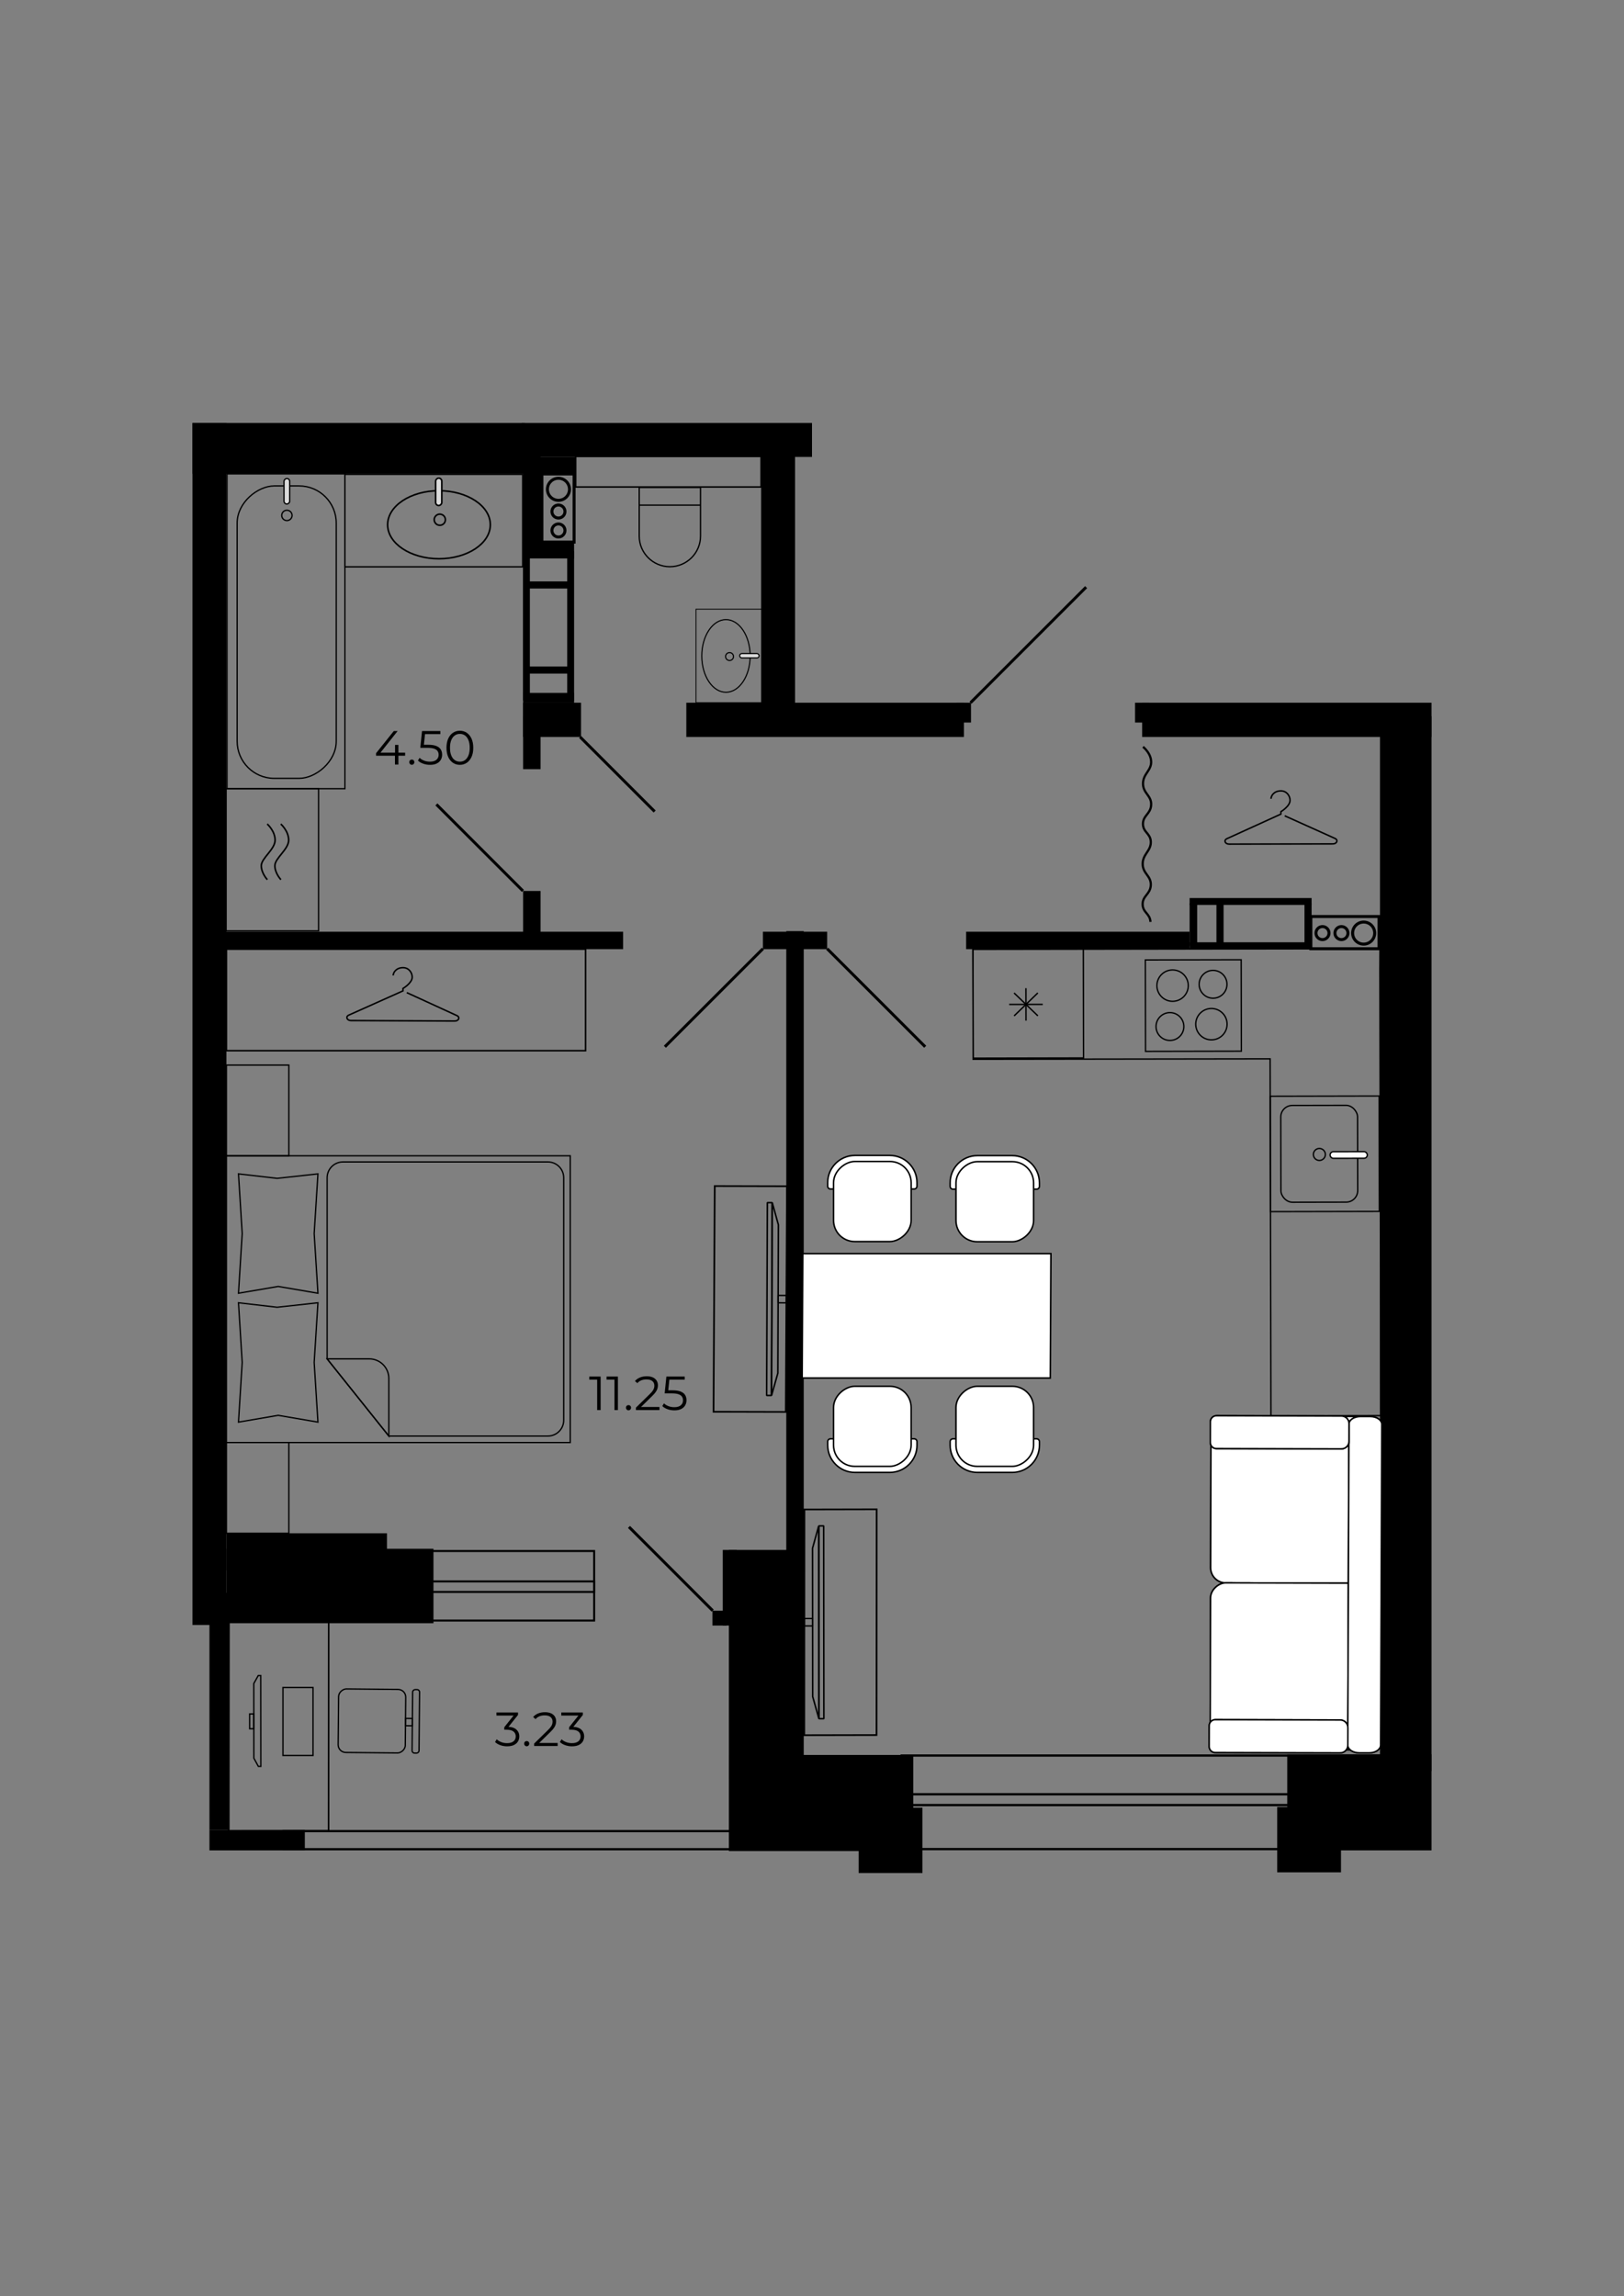 <?xml version="1.0" encoding="UTF-8"?>
<svg xmlns="http://www.w3.org/2000/svg" id="Layer_1" data-name="Layer 1" viewBox="0 0 2834.65 4008.19">
  <rect x="0" y="0" width="2834.65" height="4008.19" fill="#808080" stroke="none"/>
  <defs>
    <style>
      .cls-1 {
        stroke-width: 2.61px;
      }

      .cls-1, .cls-2, .cls-3, .cls-4, .cls-5, .cls-6, .cls-7, .cls-8, .cls-9, .cls-10, .cls-11, .cls-12, .cls-13, .cls-14, .cls-15, .cls-16, .cls-17, .cls-18, .cls-19, .cls-20, .cls-21, .cls-22, .cls-23, .cls-24, .cls-25, .cls-26, .cls-27, .cls-28, .cls-29 {
        stroke: #000;
      }

      .cls-1, .cls-2, .cls-3, .cls-4, .cls-7, .cls-8, .cls-9, .cls-10, .cls-11, .cls-12, .cls-13, .cls-14, .cls-15, .cls-16, .cls-17, .cls-19, .cls-20, .cls-24, .cls-25, .cls-26, .cls-27, .cls-28, .cls-29 {
        stroke-miterlimit: 10;
      }

      .cls-1, .cls-2, .cls-4 {
        fill: #fff;
      }

      .cls-2, .cls-13 {
        stroke-width: 2.33px;
      }

      .cls-3, .cls-8, .cls-28 {
        fill: #dadada;
      }

      .cls-3, .cls-16 {
        stroke-width: 2.25px;
      }

      .cls-4 {
        stroke-width: 2.71px;
      }

      .cls-5 {
        stroke-miterlimit: 10;
        stroke-width: 2.96px;
      }

      .cls-5, .cls-6, .cls-7, .cls-9, .cls-10, .cls-11, .cls-12, .cls-13, .cls-14, .cls-15, .cls-16, .cls-17, .cls-30, .cls-18, .cls-19, .cls-20, .cls-21, .cls-22, .cls-23, .cls-24, .cls-25, .cls-26, .cls-27, .cls-29 {
        fill: none;
      }

      .cls-6 {
        stroke-width: 2.65px;
      }

      .cls-6, .cls-18, .cls-21, .cls-22, .cls-23 {
        stroke-linejoin: bevel;
      }

      .cls-7 {
        stroke-width: 2.61px;
      }

      .cls-8, .cls-17 {
        stroke-width: 1.96px;
      }

      .cls-9 {
        stroke-width: 2.26px;
      }

      .cls-10 {
        stroke-width: 2.43px;
      }

      .cls-11 {
        stroke-width: 5.23px;
      }

      .cls-12 {
        stroke-width: 1.47px;
      }

      .cls-14 {
        stroke-width: 2.29px;
      }

      .cls-15 {
        stroke-width: 2.41px;
      }

      .cls-18 {
        stroke-width: 2.65px;
      }

      .cls-19 {
        stroke-width: 2.34px;
      }

      .cls-20 {
        stroke-width: 2.73px;
      }

      .cls-21 {
        stroke-width: 2.65px;
      }

      .cls-22 {
        stroke-width: 3.9px;
      }

      .cls-23 {
        stroke-width: 2.41px;
      }

      .cls-24 {
        stroke-width: 2.76px;
      }

      .cls-25 {
        stroke-width: 5.05px;
      }

      .cls-26 {
        stroke-width: 2.67px;
      }

      .cls-27 {
        stroke-width: 2.29px;
      }

      .cls-28, .cls-29 {
        stroke-width: 2.77px;
      }
    </style>
  </defs>
  <g>
    <rect x="912.8" y="962.57" width="12.05" height="260.26"></rect>
    <rect x="990.01" y="962.57" width="12.05" height="260.26"></rect>
    <rect x="922.23" y="1163.56" width="73.88" height="12.42"></rect>
    <rect x="913.09" y="1209.6" width="88.97" height="17.16"></rect>
    <rect x="922.23" y="1015" width="73.88" height="12.42"></rect>
    <rect x="912.8" y="946.37" width="89.26" height="28.47"></rect>
  </g>
  <g>
    <rect x="2176.87" y="1467.31" width="12.05" height="212.93" transform="translate(3756.67 -609.13) rotate(90)"></rect>
    <rect x="2176.87" y="1544.52" width="12.05" height="212.93" transform="translate(3833.88 -531.92) rotate(90)"></rect>
    <rect x="2092.55" y="1607.91" width="73.88" height="12.42" transform="translate(3743.61 -515.37) rotate(90)"></rect>
    <rect x="2046.11" y="1607.5" width="73.88" height="13.24" transform="translate(3697.17 -468.93) rotate(90)"></rect>
    <rect x="2246.21" y="1607.91" width="73.88" height="12.42" transform="translate(3897.27 -669.04) rotate(90)"></rect>
  </g>
  <g>
    <circle class="cls-11" cx="974.76" cy="926.06" r="11.38"></circle>
    <circle class="cls-11" cx="974.76" cy="892.97" r="11.38"></circle>
    <circle class="cls-11" cx="974.76" cy="854.19" r="19.26"></circle>
    <rect class="cls-11" x="945.86" y="827.38" width="56.2" height="118.99" transform="translate(1947.92 1773.74) rotate(-180)"></rect>
  </g>
  <g>
    <circle class="cls-11" cx="2308.37" cy="1628.92" r="11.38"></circle>
    <circle class="cls-11" cx="2341.45" cy="1628.92" r="11.38"></circle>
    <circle class="cls-11" cx="2380.23" cy="1628.92" r="19.26"></circle>
    <rect class="cls-11" x="2319.45" y="1568.62" width="56.2" height="118.99" transform="translate(719.44 3975.67) rotate(-90)"></rect>
  </g>
  <rect x="1372.43" y="1625.49" width="30.48" height="1169.18"></rect>
  <rect x="723.59" y="1292.98" width="30.48" height="697.59" transform="translate(-902.94 2380.6) rotate(-90)"></rect>
  <rect x="1372.49" y="1585.71" width="30.48" height="112.11" transform="translate(-254.04 3029.5) rotate(-90)"></rect>
  <rect x="913.09" y="1555.38" width="30.48" height="73.95" transform="translate(1856.65 3184.71) rotate(180)"></rect>
  <rect x="913.09" y="790.4" width="30.48" height="159.3" transform="translate(1856.65 1740.1) rotate(180)"></rect>
  <rect x="913.09" y="1251.28" width="30.48" height="91.51" transform="translate(1856.65 2594.08) rotate(180)"></rect>
  <rect x="1665.18" y="1231.66" width="34.59" height="24.78" transform="translate(438.42 2926.53) rotate(-90)"></rect>
  <rect x="1976.29" y="1231.66" width="34.59" height="24.78" transform="translate(749.54 3237.64) rotate(-90)"></rect>
  <rect x="1866.15" y="1446.73" width="30.48" height="390.08" transform="translate(239.62 3523.16) rotate(-90)"></rect>
  <rect x="2246.85" y="3062.47" width="251.84" height="167.8" transform="translate(4745.54 6292.74) rotate(-180)"></rect>
  <rect x="2229.31" y="3154.56" width="111.37" height="114.04"></rect>
  <rect x="1272.21" y="3063.65" width="321.85" height="167.8" transform="translate(2866.27 6295.11) rotate(-180)"></rect>
  <rect x="1498.75" y="3155.74" width="111.37" height="114.04"></rect>
  <rect x="2408.74" y="1250.39" width="89.95" height="1841.53"></rect>
  <rect x="1410.34" y="1014.38" width="59.78" height="484.53" transform="translate(183.58 2696.87) rotate(-90)"></rect>
  <rect x="933.6" y="1205.96" width="59.78" height="101.38" transform="translate(-293.16 2220.13) rotate(-90)"></rect>
  <rect x="1328.5" y="793.06" width="59.26" height="465.2" transform="translate(2716.25 2051.33) rotate(180)"></rect>
  <rect x="1134.32" y="514.67" width="59.26" height="506.74" transform="translate(1931.99 -395.91) rotate(90)"></rect>
  <rect x="2216.25" y="1004.09" width="59.78" height="505.1" transform="translate(989.5 3502.78) rotate(-90)"></rect>
  <rect x="335.96" y="738.41" width="59.25" height="2098.33"></rect>
  <rect x="1272.21" y="2705.78" width="130.7" height="399.72"></rect>
  <rect x="1261.56" y="2705.78" width="24.4" height="131.96"></rect>
  <rect x="1243.52" y="2811.81" width="24.4" height="25.93"></rect>
  <rect x="395.21" y="2703.74" width="361.4" height="130.01"></rect>
  <rect x="395.21" y="2676.67" width="280.2" height="64.78"></rect>
  <rect x="365.58" y="2780.65" width="35.16" height="413.94"></rect>
  <rect x="365.58" y="3194.59" width="166.5" height="35.7"></rect>
  <rect x="335.96" y="738.41" width="579.8" height="88.88"></rect>
  <rect x="942.82" y="797.67" width="61.97" height="29.63"></rect>
  <g>
    <path d="m1035.35,2709.41v117.89h-328.85s0-117.89,0-117.89h328.85m3.46-3.46h-335.77s0,124.81,0,124.81h335.77v-124.81h0Z"></path>
    <path d="m1035.34,2762.43v14.91h-328.82s0-14.91,0-14.91h328.82m3.47-3.47h-335.77v21.86h335.77v-21.86h0Z"></path>
  </g>
  <g>
    <path d="m2267.17,3066.67v159.4h-691.29v-159.4h691.29m3.96-3.96h-699.2v167.31h699.2v-167.31h0Z"></path>
    <path d="m2266.41,3134.28v14.93h-686.02s0-14.93,0-14.93h686.02m3.96-3.96h-693.94v22.85h693.94v-22.85h0Z"></path>
  </g>
  <path d="m1398.95,3198.62v27.64H496.99v-27.64h901.97m3.96-3.96H493.03v35.55h909.88v-35.55h0Z"></path>
  <line class="cls-25" x1="1097.88" y1="2665.62" x2="1244.06" y2="2811.81"></line>
  <line class="cls-25" x1="912.8" y1="1555.38" x2="761.71" y2="1404.29"></line>
  <line class="cls-25" x1="1142.7" y1="1416.68" x2="1012.56" y2="1286.53"></line>
  <line class="cls-25" x1="1895.79" y1="1025.01" x2="1694.05" y2="1226.76"></line>
  <line class="cls-25" x1="1614.93" y1="1827.36" x2="1443.79" y2="1656.22"></line>
  <line class="cls-25" x1="1331.67" y1="1656.22" x2="1160.52" y2="1827.36"></line>
  <g>
    <rect class="cls-26" x="395.21" y="1657.01" width="626.89" height="177.21"></rect>
    <path class="cls-7" d="m710.02,1732.86l87.48,40.1c6.01,2.76,3.33,9.52-3.76,9.48l-181.2-.83c-7.09-.03-9.71-6.82-3.68-9.52l94.51-42.28.02-4.24s16.06-9.33,16.11-19.72c.03-7.33-5.36-16.49-15.94-16.54-12.3-.06-17.23,8.68-17.25,13.59"></path>
  </g>
  <g>
    <g>
      <rect class="cls-1" x="2117.06" y="2469" width="290.89" height="298.17" rx="26.44" ry="26.44" transform="translate(-361.09 4874.19) rotate(-89.86)"></rect>
      <rect class="cls-1" x="2117.06" y="2469" width="290.89" height="298.17" rx="26.44" ry="26.44" transform="translate(-361.09 4874.19) rotate(-89.86)"></rect>
    </g>
    <g>
      <rect class="cls-1" x="2116.33" y="2759.9" width="290.89" height="298.17" rx="26.44" ry="26.44" transform="translate(-652.72 5163.65) rotate(-89.86)"></rect>
      <rect class="cls-1" x="2116.33" y="2759.9" width="290.89" height="298.17" rx="26.44" ry="26.44" transform="translate(-652.72 5163.65) rotate(-89.86)"></rect>
    </g>
    <g>
      <path class="cls-1" d="m2389.7,3060.01l-17.18-.03c-11.09-.02-20.06-6.08-20.03-13.54l2.03-560.05c.03-7.46,9.04-13.49,20.13-13.48l17.18.03c11.09.02,20.06,6.08,20.03,13.54l-2.03,560.05c-.03,7.46-9.04,13.49-20.13,13.48Z"></path>
      <path class="cls-1" d="m2389.7,3060.01l-17.18-.03c-11.09-.02-20.06-6.08-20.03-13.54l2.03-560.05c.03-7.46,9.04-13.49,20.13-13.48l17.18.03c11.09.02,20.06,6.08,20.03,13.54l-2.03,560.05c-.03,7.46-9.04,13.49-20.13,13.48Z"></path>
    </g>
    <g>
      <path class="cls-1" d="m2341.28,2529.38l-218.11-.54c-5.84,0-10.56-4.76-10.55-10.6l.09-36.21c0-5.84,4.76-10.56,10.6-10.55l218.11.54c7.35.01,13.31,5.99,13.29,13.36l-.07,30.7c-.01,7.35-5.99,13.31-13.36,13.29h0Z"></path>
      <path class="cls-1" d="m2341.28,2529.38l-218.11-.54c-5.84,0-10.56-4.76-10.55-10.6l.09-36.21c0-5.84,4.76-10.56,10.6-10.55l218.11.54c7.35.01,13.31,5.99,13.29,13.36l-.07,30.7c-.01,7.35-5.99,13.31-13.36,13.29h0Z"></path>
    </g>
    <g>
      <path class="cls-1" d="m2339.24,3060.01l-218.11-.54c-5.84,0-10.56-4.76-10.55-10.6l.09-36.21c0-5.84,4.76-10.56,10.6-10.55l218.11.54c7.35.01,13.31,5.99,13.29,13.36l-.07,30.7c-.01,7.35-5.99,13.31-13.36,13.29h0Z"></path>
      <path class="cls-1" d="m2339.24,3060.01l-218.11-.54c-5.84,0-10.56-4.76-10.55-10.6l.09-36.21c0-5.84,4.76-10.56,10.6-10.55l218.11.54c7.35.01,13.31,5.99,13.29,13.36l-.07,30.7c-.01,7.35-5.99,13.31-13.36,13.29h0Z"></path>
    </g>
  </g>
  <g>
    <rect class="cls-14" x="370.49" y="2543.02" width="158.37" height="108.93" transform="translate(3047.16 2147.81) rotate(90)"></rect>
    <rect class="cls-14" x="370.49" y="1884.05" width="158.37" height="108.93" transform="translate(2388.19 1488.84) rotate(90)"></rect>
    <g>
      <rect class="cls-14" x="444.97" y="1967.94" width="500.6" height="600.11" transform="translate(2963.27 1572.73) rotate(90)"></rect>
      <path class="cls-14" d="m570.99,2372.23v-316.21c0-15.23,12.35-27.58,27.58-27.58h357.77c15.23,0,27.58,12.35,27.58,27.58v423.34c0,15.23-12.35,27.58-27.58,27.58h-277.66s-107.69-134.71-107.69-134.71Z"></path>
      <polygon class="cls-14" points="416.27 2482.65 422.76 2378.47 416.27 2274.29 483.73 2282.08 554.94 2274.29 548.39 2378.47 554.94 2482.65 485.6 2470.78 416.27 2482.65"></polygon>
      <polygon class="cls-14" points="416.27 2257.64 422.76 2153.46 416.27 2049.28 483.73 2057.08 554.94 2049.28 548.39 2153.46 554.94 2257.64 485.6 2245.78 416.27 2257.64"></polygon>
      <path class="cls-14" d="m570.99,2372.23l107.69,134.71v-100.58c0-18.85-15.28-34.14-34.14-34.14h-73.56Z"></path>
    </g>
  </g>
  <g>
    <polygon class="cls-5" points="1245.47 2464.56 1247.55 2070.54 1373.65 2070.86 1371.57 2464.88 1245.47 2464.56"></polygon>
    <g>
      <g>
        <g>
          <rect class="cls-30" x="1174.68" y="2263.57" width="336.62" height="8.44" transform="translate(-929.72 3602.46) rotate(-89.79)"></rect>
          <rect class="cls-6" x="1174.68" y="2263.57" width="336.62" height="8.44" transform="translate(-929.72 3602.46) rotate(-89.79)"></rect>
        </g>
        <g>
          <polygon class="cls-30" points="1358.63 2138.16 1357.71 2397.18 1346.75 2436.07 1347.96 2099.46 1358.63 2138.16"></polygon>
          <polygon class="cls-21" points="1358.63 2138.16 1357.71 2397.18 1346.75 2436.07 1347.96 2099.46 1358.63 2138.16"></polygon>
        </g>
      </g>
      <rect class="cls-23" x="1359.06" y="2260.66" width="12.91" height="14.61" transform="translate(-907.44 3625.15) rotate(-89.79)"></rect>
    </g>
  </g>
  <g>
    <polygon class="cls-5" points="1530.17 2634.89 1529.93 3028.91 1403.83 3029.18 1404.07 2635.16 1530.17 2634.89"></polygon>
    <g>
      <g>
        <g>
          <rect class="cls-30" x="1429.35" y="2663.8" width="8.44" height="336.62" transform="translate(-2.87 1.46) rotate(-.06)"></rect>
          <rect class="cls-6" x="1429.35" y="2663.8" width="8.44" height="336.62" transform="translate(-2.87 1.46) rotate(-.06)"></rect>
        </g>
        <g>
          <polygon class="cls-30" points="1418.53 2961.82 1418.25 2702.8 1429.02 2663.86 1429.39 3000.47 1418.53 2961.82"></polygon>
          <polygon class="cls-21" points="1418.53 2961.82 1418.25 2702.8 1429.02 2663.86 1429.39 3000.47 1418.53 2961.82"></polygon>
        </g>
      </g>
      <rect class="cls-23" x="1403.74" y="2825.59" width="14.61" height="12.91" transform="translate(-2.87 1.43) rotate(-.06)"></rect>
    </g>
  </g>
  <g>
    <g>
      <path class="cls-1" d="m1814.3,2522.91v-6.18c0-2.72-2.2-4.92-4.92-4.92h-146.03c-2.72,0-4.92,2.2-4.92,4.92v6.19c0,26.24,21.27,47.52,47.52,47.52h60.85c26.24,0,47.52-21.28,47.52-47.52Z"></path>
      <rect class="cls-1" x="1666.46" y="2422.26" width="139.8" height="135.45" rx="37.01" ry="37.01" transform="translate(4226.34 753.62) rotate(90)"></rect>
    </g>
    <g>
      <path class="cls-1" d="m1658.42,2064.9v6.18c0,2.72,2.2,4.92,4.92,4.92h146.03c2.72,0,4.92-2.21,4.92-4.92v-6.19c0-26.24-21.27-47.52-47.52-47.51h-60.85c-26.24,0-47.52,21.28-47.52,47.52Z"></path>
      <rect class="cls-1" x="1666.46" y="2030.1" width="139.8" height="135.45" rx="37.01" ry="37.01" transform="translate(-361.45 3834.19) rotate(-90)"></rect>
    </g>
    <g>
      <path class="cls-1" d="m1600.59,2522.91v-6.18c0-2.72-2.2-4.92-4.92-4.92h-146.03c-2.72,0-4.92,2.2-4.92,4.92v6.19c0,26.24,21.27,47.52,47.52,47.52h60.85c26.24,0,47.52-21.28,47.52-47.52Z"></path>
      <rect class="cls-1" x="1452.75" y="2422.26" width="139.8" height="135.45" rx="37.01" ry="37.01" transform="translate(4012.63 967.33) rotate(90)"></rect>
    </g>
    <g>
      <path class="cls-1" d="m1444.71,2064.6v6.18c0,2.72,2.2,4.92,4.92,4.92h146.03c2.72,0,4.92-2.21,4.92-4.92v-6.19c0-26.24-21.27-47.52-47.52-47.51h-60.85c-26.24,0-47.52,21.28-47.52,47.52Z"></path>
      <rect class="cls-1" x="1452.75" y="2029.8" width="139.8" height="135.45" rx="37.01" ry="37.01" transform="translate(-574.87 3620.18) rotate(-90)"></rect>
    </g>
    <polygon class="cls-4" points="1401.2 2188.5 1834.34 2188.5 1833.26 2405.66 1400.11 2405.66 1401.2 2188.5"></polygon>
  </g>
  <g>
    <circle class="cls-16" cx="500.79" cy="899.77" r="9.04"></circle>
    <rect class="cls-16" x="224.3" y="999.17" width="549.61" height="205.86" transform="translate(-602.99 1601.21) rotate(-90)"></rect>
    <rect class="cls-16" x="245.16" y="1017.09" width="510.52" height="172.94" rx="64.79" ry="64.79" transform="translate(-603.15 1603.98) rotate(-90)"></rect>
    <rect class="cls-3" x="478.46" y="852.66" width="44.47" height="9.92" rx="4.96" ry="4.96" transform="translate(-356.93 1358.32) rotate(-90)"></rect>
  </g>
  <g>
    <ellipse class="cls-29" cx="766.22" cy="916.03" rx="89.65" ry="59.38"></ellipse>
    <ellipse class="cls-29" cx="767.67" cy="907.28" rx="9.76" ry="9.71"></ellipse>
    <rect class="cls-28" x="741.87" y="853.24" width="47.76" height="10.72" rx="5.35" ry="5.35" transform="translate(-92.85 1624.35) rotate(-90)"></rect>
    <rect class="cls-15" x="676.47" y="753.65" width="161.46" height="310.32" transform="translate(-151.61 1666.01) rotate(-90)"></rect>
  </g>
  <g>
    <ellipse class="cls-17" cx="1267.17" cy="1145.11" rx="42.24" ry="63.41"></ellipse>
    <circle class="cls-17" cx="1273.4" cy="1146.14" r="6.91"></circle>
    <rect class="cls-8" x="1291.04" y="1140.99" width="33.98" height="7.58" rx="3.79" ry="3.79"></rect>
    <rect class="cls-12" x="1214.88" y="1063.47" width="114.86" height="163.29"></rect>
  </g>
  <g>
    <path class="cls-27" d="m1169.25,851.01h0c29.53,0,53.5,23.97,53.5,53.5v84.81h-107v-84.81c0-29.53,23.97-53.5,53.5-53.5Z" transform="translate(2338.49 1840.34) rotate(-180)"></path>
    <line class="cls-27" x1="1222.75" y1="881.8" x2="1115.75" y2="881.8"></line>
    <rect class="cls-20" x="1004.8" y="796.62" width="323.7" height="53.55" transform="translate(2333.29 1646.78) rotate(-180)"></rect>
  </g>
  <g>
    <g>
      <path class="cls-24" d="m466.4,1438.5s13.76,12.02,13.76,28.16c0,16.14-24.1,31.48-24.1,44.66,0,13.18,10.57,24.34,10.57,24.34"></path>
      <path class="cls-24" d="m490.09,1438.5s13.76,12.02,13.76,28.16c0,16.14-24.1,31.48-24.1,44.66,0,13.18,10.57,24.34,10.57,24.34"></path>
    </g>
    <rect class="cls-9" x="351.34" y="1420.3" width="248.12" height="161.34" transform="translate(1976.37 1025.56) rotate(90)"></rect>
  </g>
  <g id="path63730-7">
    <path class="cls-18" d="m573.57,3196.12l-174.61.44.54-366.98,174.26-.43-.19,366.98Z"></path>
  </g>
  <g>
    <g>
      <rect class="cls-14" x="593.79" y="2945.71" width="110.88" height="117.19" rx="13.42" ry="13.42" transform="translate(-2361.06 3625.2) rotate(-89.46)"></rect>
      <rect class="cls-14" x="670.38" y="2998.97" width="110.88" height="12.11" rx="4.32" ry="4.32" transform="translate(-2285.91 3702.49) rotate(-89.46)"></rect>
      <rect class="cls-14" x="707.4" y="3000.35" width="12.77" height="11.93" transform="translate(-2299.12 3691.74) rotate(-89.46)"></rect>
    </g>
    <g>
      <polygon class="cls-14" points="443.07 3069.24 450.92 3083.63 455.28 3083.63 455.12 2925.05 450.77 2925.06 442.95 2939.06 443.07 3069.24"></polygon>
      <rect class="cls-14" x="435.78" y="2992.07" width="7.14" height="25.84"></rect>
      <rect class="cls-14" x="493.9" y="2945.96" width="52.46" height="118.59"></rect>
    </g>
  </g>
  <g>
    <rect class="cls-10" x="1699.54" y="1655.53" width="190.76" height="192.55" transform="translate(3542.87 -46.87) rotate(89.88)"></rect>
    <g>
      <line class="cls-10" x1="1761.48" y1="1753.51" x2="1820.12" y2="1753.39"></line>
      <line class="cls-10" x1="1790.74" y1="1725.14" x2="1790.86" y2="1781.76"></line>
      <line class="cls-10" x1="1770.03" y1="1733.47" x2="1811.57" y2="1773.43"></line>
      <line class="cls-10" x1="1770.11" y1="1773.51" x2="1811.49" y2="1733.38"></line>
    </g>
  </g>
  <g>
    <rect class="cls-19" x="1999.42" y="1675.54" width="167.26" height="159.62" transform="translate(-3.76 4.47) rotate(-.12)"></rect>
    <circle class="cls-19" cx="2042.1" cy="1792.05" r="24.3"></circle>
    <circle class="cls-19" cx="2117.37" cy="1718.32" r="24.3"></circle>
    <circle class="cls-19" cx="2046.71" cy="1720.63" r="27.38"></circle>
    <circle class="cls-19" cx="2114.49" cy="1787.93" r="27.38"></circle>
  </g>
  <g>
    <circle class="cls-13" cx="2302.91" cy="2015.38" r="10.47"></circle>
    <rect class="cls-13" x="2235.76" y="1929.61" width="134.05" height="168.97" rx="20.14" ry="20.14" transform="translate(-4.31 4.94) rotate(-.12)"></rect>
    <rect class="cls-2" x="2321.78" y="2010.45" width="64.89" height="11.49" rx="5.62" ry="5.62" transform="translate(-4.32 5.05) rotate(-.12)"></rect>
    <rect class="cls-13" x="2217.49" y="1913.43" width="190.03" height="201.44" transform="translate(-4.31 4.96) rotate(-.12)"></rect>
  </g>
  <polygon class="cls-10" points="2218.39 2471.69 2410.25 2471.28 2408.49 1692.67 2408.74 1656.22 2401.83 1656.22 1698.19 1657.35 1698.6 1849.21 2216.97 1848.47 2218.39 2471.69"></polygon>
  <g>
    <path d="m885.17,3048.59c-4.24,0-8.23-.68-12-2.05-3.76-1.36-6.79-3.19-9.07-5.48l2.93-4.76c1.89,1.95,4.44,3.57,7.65,4.85,3.2,1.28,6.7,1.92,10.49,1.92,4.85,0,8.57-1.06,11.16-3.18,2.59-2.12,3.89-4.96,3.89-8.53s-1.27-6.41-3.8-8.53c-2.54-2.12-6.54-3.18-12-3.18h-4.18v-4.43l18.06-22.66.84,2.34h-32.6v-5.35h37.62v4.26l-18.06,22.66-2.93-1.92h2.26c7.02,0,12.27,1.56,15.76,4.68,3.48,3.12,5.22,7.13,5.22,12.04,0,3.29-.78,6.24-2.34,8.86-1.56,2.62-3.92,4.68-7.06,6.19s-7.09,2.26-11.83,2.26Z"></path>
    <path d="m919.36,3048.51c-1.23,0-2.27-.45-3.13-1.34-.87-.89-1.3-1.98-1.3-3.26s.43-2.42,1.3-3.26c.86-.84,1.91-1.25,3.13-1.25s2.27.42,3.13,1.25c.86.84,1.3,1.92,1.3,3.26s-.43,2.37-1.3,3.26c-.86.89-1.91,1.34-3.13,1.34Z"></path>
    <path d="m932.32,3048.09v-4.26l24.33-23.83c2.23-2.17,3.9-4.08,5.02-5.73,1.11-1.64,1.87-3.19,2.26-4.64.39-1.45.58-2.81.58-4.1,0-3.4-1.16-6.07-3.47-8.03-2.31-1.95-5.73-2.93-10.24-2.93-3.46,0-6.51.53-9.15,1.59-2.65,1.06-4.92,2.7-6.81,4.93l-4.26-3.68c2.28-2.67,5.21-4.74,8.78-6.19,3.57-1.45,7.55-2.17,11.96-2.17,3.96,0,7.38.63,10.28,1.88,2.9,1.25,5.14,3.08,6.73,5.48,1.59,2.4,2.38,5.21,2.38,8.44,0,1.9-.26,3.76-.79,5.6-.53,1.84-1.48,3.78-2.84,5.81-1.37,2.04-3.36,4.33-5.98,6.9l-22.32,21.9-1.67-2.34h36.28v5.35h-41.05Z"></path>
    <path d="m998.36,3048.59c-4.24,0-8.23-.68-12-2.05-3.76-1.36-6.79-3.19-9.07-5.48l2.93-4.76c1.89,1.95,4.44,3.57,7.65,4.85,3.2,1.28,6.7,1.92,10.49,1.92,4.85,0,8.57-1.06,11.16-3.18,2.59-2.12,3.89-4.96,3.89-8.53s-1.27-6.41-3.8-8.53c-2.54-2.12-6.54-3.18-12-3.18h-4.18v-4.43l18.06-22.66.84,2.34h-32.6v-5.35h37.62v4.26l-18.06,22.66-2.93-1.92h2.26c7.02,0,12.27,1.56,15.76,4.68,3.48,3.12,5.22,7.13,5.22,12.04,0,3.29-.78,6.24-2.34,8.86-1.56,2.62-3.92,4.68-7.06,6.19s-7.09,2.26-11.83,2.26Z"></path>
  </g>
  <g>
    <path d="m1042.36,2461.62v-56.01l2.67,2.84h-16.47v-5.35h19.81v58.52h-6.02Z"></path>
    <path d="m1072.54,2461.62v-56.01l2.67,2.84h-16.47v-5.35h19.81v58.52h-6.02Z"></path>
    <path d="m1097.03,2462.04c-1.23,0-2.27-.45-3.13-1.34-.87-.89-1.3-1.98-1.3-3.26s.43-2.42,1.3-3.26c.86-.84,1.91-1.25,3.13-1.25s2.27.42,3.13,1.25c.86.84,1.3,1.92,1.3,3.26s-.43,2.37-1.3,3.26c-.86.89-1.91,1.34-3.13,1.34Z"></path>
    <path d="m1109.99,2461.62v-4.26l24.33-23.83c2.23-2.17,3.9-4.08,5.02-5.73,1.11-1.64,1.87-3.19,2.26-4.64.39-1.45.58-2.81.58-4.1,0-3.4-1.16-6.07-3.47-8.03-2.31-1.95-5.73-2.93-10.24-2.93-3.46,0-6.51.53-9.15,1.59-2.65,1.06-4.92,2.7-6.81,4.93l-4.26-3.68c2.28-2.67,5.21-4.74,8.78-6.19,3.57-1.45,7.55-2.17,11.96-2.17,3.96,0,7.38.63,10.28,1.88,2.9,1.25,5.14,3.08,6.73,5.48,1.59,2.4,2.38,5.21,2.38,8.44,0,1.9-.26,3.76-.79,5.6-.53,1.84-1.48,3.78-2.84,5.81-1.37,2.04-3.36,4.33-5.98,6.9l-22.32,21.9-1.67-2.34h36.28v5.35h-41.05Z"></path>
    <path d="m1177.03,2462.12c-4.18,0-8.17-.68-11.96-2.05-3.79-1.36-6.8-3.19-9.03-5.48l2.93-4.76c1.84,1.95,4.36,3.57,7.57,4.85,3.2,1.28,6.67,1.92,10.41,1.92,4.96,0,8.74-1.1,11.33-3.3,2.59-2.2,3.89-5.08,3.89-8.65,0-2.51-.6-4.67-1.8-6.48-1.2-1.81-3.22-3.22-6.06-4.22-2.84-1-6.74-1.5-11.7-1.5h-12.46l3.01-29.34h32.02v5.35h-29.59l3.09-2.93-2.59,24.58-3.09-3.01h10.95c5.91,0,10.64.72,14.21,2.17,3.57,1.45,6.14,3.47,7.73,6.06,1.59,2.59,2.38,5.62,2.38,9.07s-.78,6.28-2.34,8.99c-1.56,2.7-3.9,4.84-7.02,6.4-3.12,1.56-7.08,2.34-11.87,2.34Z"></path>
  </g>
  <g>
    <path d="m656.37,1319.3v-4.35l31.01-38.79h6.69l-30.76,38.79-3.26-1h47.06v5.35h-50.74Zm33.02,15.38v-15.38l.17-5.35v-13.54h5.85v34.27h-6.02Z"></path>
    <path d="m718.81,1335.1c-1.23,0-2.27-.45-3.13-1.34-.87-.89-1.3-1.98-1.3-3.26s.43-2.42,1.3-3.26c.86-.84,1.91-1.25,3.13-1.25s2.27.42,3.13,1.25c.86.84,1.3,1.92,1.3,3.26s-.43,2.37-1.3,3.26c-.86.89-1.91,1.34-3.13,1.34Z"></path>
    <path d="m750.5,1335.19c-4.18,0-8.17-.68-11.96-2.05-3.79-1.36-6.8-3.19-9.03-5.48l2.93-4.76c1.84,1.95,4.36,3.57,7.57,4.85,3.2,1.28,6.67,1.92,10.41,1.92,4.96,0,8.74-1.1,11.33-3.3,2.59-2.2,3.89-5.08,3.89-8.65,0-2.51-.6-4.67-1.8-6.48-1.2-1.81-3.22-3.22-6.06-4.22-2.84-1-6.74-1.5-11.7-1.5h-12.46l3.01-29.34h32.02v5.35h-29.59l3.09-2.93-2.59,24.58-3.09-3.01h10.95c5.91,0,10.64.72,14.21,2.17,3.57,1.45,6.14,3.47,7.73,6.06,1.59,2.59,2.38,5.62,2.38,9.07s-.78,6.28-2.34,8.99c-1.56,2.7-3.9,4.84-7.02,6.4-3.12,1.56-7.08,2.34-11.87,2.34Z"></path>
    <path d="m802.66,1335.19c-4.51,0-8.53-1.18-12.04-3.55-3.51-2.37-6.27-5.77-8.28-10.2-2.01-4.43-3.01-9.77-3.01-16.01s1-11.58,3.01-16.01c2.01-4.43,4.76-7.83,8.28-10.2,3.51-2.37,7.52-3.55,12.04-3.55s8.53,1.18,12.04,3.55c3.51,2.37,6.28,5.77,8.32,10.2,2.03,4.43,3.05,9.77,3.05,16.01s-1.02,11.58-3.05,16.01c-2.04,4.43-4.81,7.83-8.32,10.2-3.51,2.37-7.52,3.55-12.04,3.55Zm0-5.52c3.46,0,6.46-.93,9.03-2.8,2.56-1.87,4.57-4.6,6.02-8.19s2.17-8.01,2.17-13.25-.72-9.66-2.17-13.25-3.46-6.33-6.02-8.19c-2.56-1.87-5.57-2.8-9.03-2.8s-6.33.93-8.95,2.8c-2.62,1.87-4.65,4.6-6.1,8.19-1.45,3.59-2.17,8.01-2.17,13.25s.72,9.66,2.17,13.25c1.45,3.59,3.48,6.33,6.1,8.19,2.62,1.87,5.6,2.8,8.95,2.8Z"></path>
  </g>
  <path class="cls-7" d="m2242.46,1424.18l87.75,39.51c6.03,2.71,3.39,9.49-3.7,9.51l-181.2.39c-7.09.02-9.76-6.75-3.74-9.49l94.23-42.91v-4.24s15.99-9.43,15.96-19.83c-.02-7.33-5.47-16.45-16.05-16.43-12.3.03-17.17,8.79-17.16,13.71"></path>
  <path class="cls-22" d="m1995.16,1303.68c5.77,5.2,13.48,13.86,14.11,25.11.93,16.38-14.06,21.7-14.16,39.04-.1,17.56,15.22,20.75,14.16,37.68-.98,15.7-14.46,18.04-14.25,33.07.2,14.63,13.02,16.05,13.68,30.68l-.03-.33c.93,16.38-14.06,21.7-14.16,39.04-.1,17.56,15.22,20.75,14.16,37.68-.98,15.7-14.46,18.04-14.25,33.07.2,14.63,13.02,16.05,13.68,30.68"></path>
</svg>
